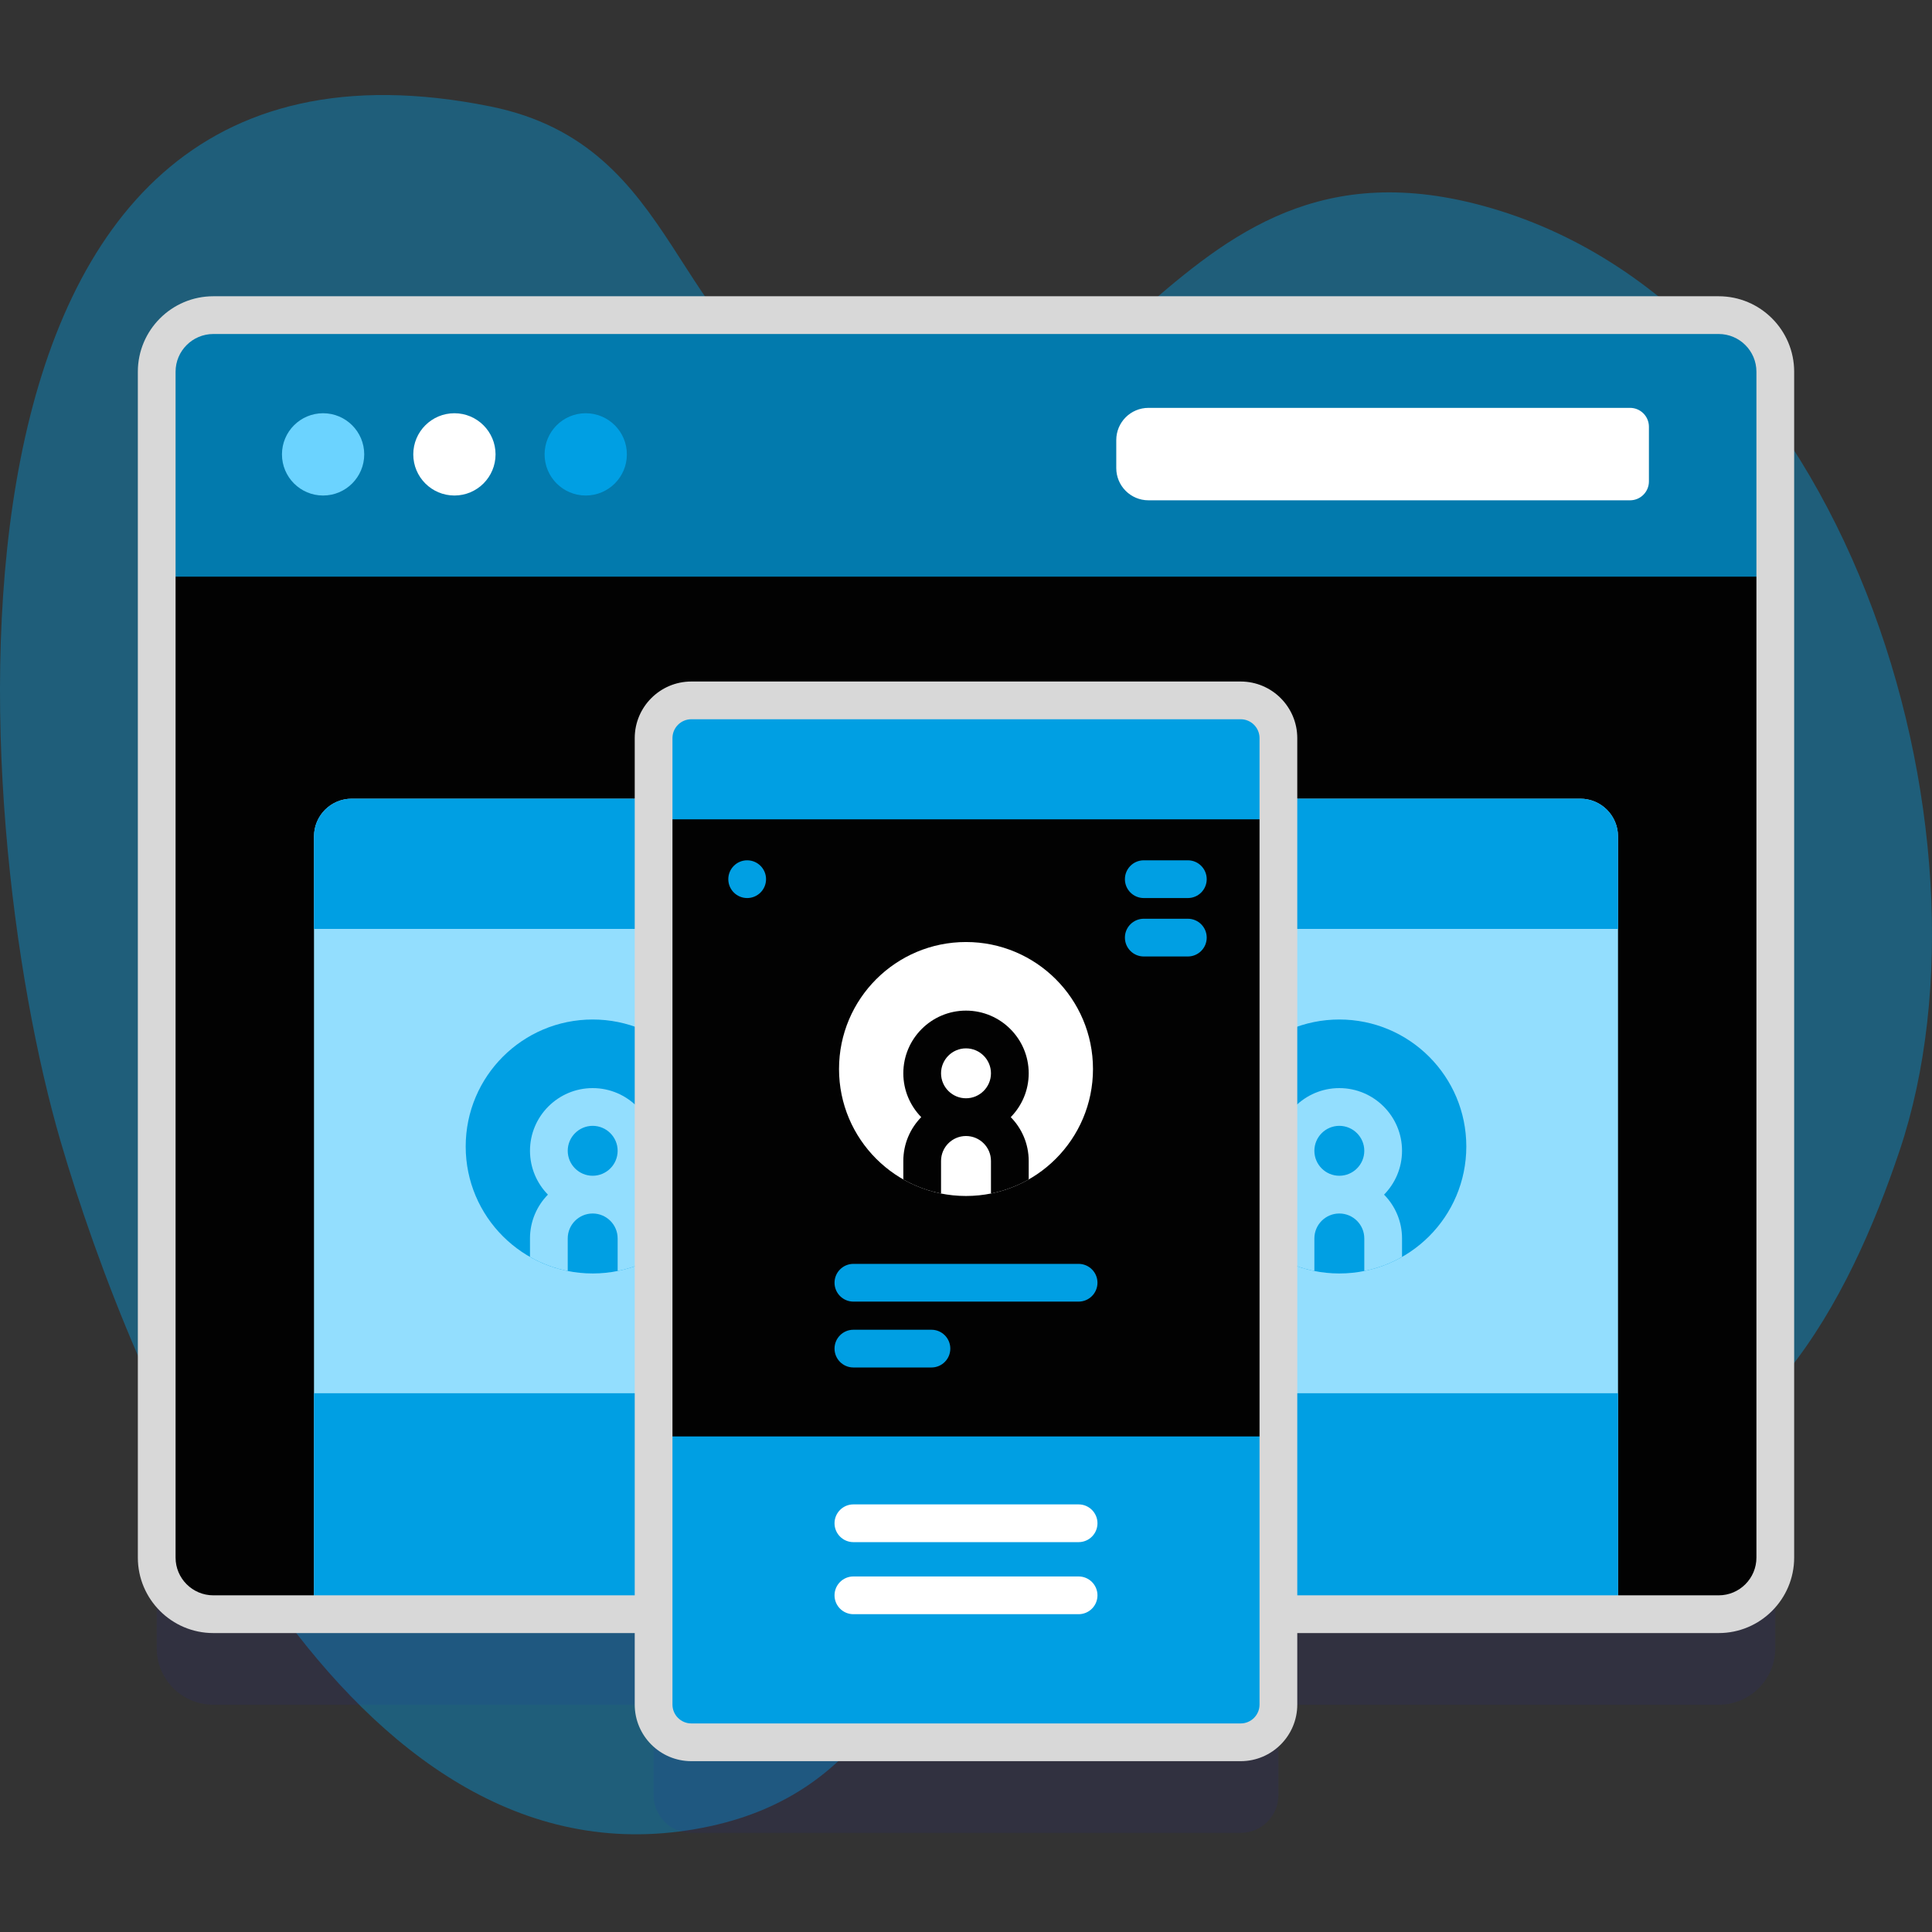 <svg width="180" height="180" viewBox="0 0 180 180" fill="none" xmlns="http://www.w3.org/2000/svg">
<rect x="0" y="0" width="180" height="180" fill="#333333" stroke="none"/>
<g clip-path="url(#clip0)">
<path opacity="0.4" d="M5.651 106.357C12.235 128.858 31.212 174.758 63.28 170.638C95.443 166.506 82.883 125.032 112.326 119.347C125.287 116.845 134.072 139.277 147.062 138.579C163.792 137.68 172.308 121.12 176.983 107.197C186.896 77.677 172.051 27.62 137.306 18.951C106.986 11.386 103.439 48.431 77.076 37.671C62.258 31.623 63.738 13.562 45.691 9.918C-8.906 -1.107 -3.11 76.416 5.651 106.357Z" fill="#009FE3"/>
<path opacity="0.1" d="M160.126 37.798H19.874C16.962 37.798 14.601 40.159 14.601 43.071V153.555C14.601 156.468 16.962 158.829 19.874 158.829H60.894V167.248C60.894 169.19 62.468 170.763 64.41 170.763H115.59C117.532 170.763 119.106 169.19 119.106 167.248V158.829H160.126C163.039 158.829 165.4 156.468 165.4 153.555V43.071C165.4 40.159 163.039 37.798 160.126 37.798Z" fill="#2626BC"/>
<path d="M160.126 150.391H19.874C16.962 150.391 14.601 148.03 14.601 145.118V34.633C14.601 31.721 16.962 29.36 19.874 29.36H160.126C163.039 29.36 165.4 31.721 165.4 34.633V145.118C165.4 148.03 163.039 150.391 160.126 150.391Z" fill="#020202"/>
<path d="M150.747 150.391H29.254V77.927C29.254 75.986 30.828 74.412 32.77 74.412H147.231C149.173 74.412 150.747 75.986 150.747 77.927V150.391Z" fill="#93DEFE"/>
<path d="M29.254 129.804H150.747V150.391H29.254V129.804Z" fill="#009FE3"/>
<path d="M124.782 118.646C131.316 118.646 136.613 113.349 136.613 106.816C136.613 100.282 131.316 94.985 124.782 94.985C118.248 94.985 112.952 100.282 112.952 106.816C112.952 113.349 118.248 118.646 124.782 118.646Z" fill="#009FE3"/>
<path d="M130.624 107.216C130.624 103.995 128.001 101.376 124.781 101.376C121.561 101.376 118.941 103.995 118.941 107.216C118.941 108.805 119.581 110.246 120.611 111.301C119.581 112.352 118.941 113.793 118.941 115.382V117.105C120.021 117.717 121.202 118.167 122.457 118.416V115.382C122.457 114.099 123.501 113.059 124.781 113.059C126.064 113.059 127.108 114.099 127.108 115.382V118.416C128.363 118.167 129.545 117.717 130.624 117.105V115.382C130.624 113.793 129.984 112.352 128.95 111.301C129.984 110.246 130.624 108.805 130.624 107.216ZM124.781 109.543C123.501 109.543 122.457 108.499 122.457 107.216C122.457 105.936 123.501 104.892 124.781 104.892C126.064 104.892 127.108 105.936 127.108 107.216C127.108 108.499 126.064 109.543 124.781 109.543Z" fill="#93DEFE"/>
<path d="M55.219 118.646C61.752 118.646 67.049 113.349 67.049 106.816C67.049 100.282 61.752 94.985 55.219 94.985C48.685 94.985 43.388 100.282 43.388 106.816C43.388 113.349 48.685 118.646 55.219 118.646Z" fill="#009FE3"/>
<path d="M61.06 107.216C61.06 103.995 58.438 101.376 55.217 101.376C51.997 101.376 49.378 103.995 49.378 107.216C49.378 108.805 50.018 110.246 51.048 111.301C50.018 112.352 49.378 113.793 49.378 115.382V117.105C50.457 117.717 51.639 118.167 52.894 118.416V115.382C52.894 114.099 53.938 113.059 55.217 113.059C56.501 113.059 57.545 114.099 57.545 115.382V118.416C58.8 118.167 59.981 117.717 61.06 117.105V115.382C61.06 113.793 60.42 112.352 59.387 111.301C60.42 110.246 61.06 108.805 61.06 107.216ZM55.217 109.543C53.938 109.543 52.894 108.499 52.894 107.216C52.894 105.936 53.938 104.892 55.217 104.892C56.501 104.892 57.545 105.936 57.545 107.216C57.545 108.499 56.501 109.543 55.217 109.543Z" fill="#93DEFE"/>
<path d="M150.747 86.545H29.254V77.927C29.254 75.986 30.828 74.412 32.77 74.412H147.231C149.173 74.412 150.747 75.986 150.747 77.927V86.545Z" fill="#009FE3"/>
<path d="M165.4 53.728V34.633C165.4 31.721 163.039 29.36 160.126 29.36H19.874C16.962 29.36 14.601 31.721 14.601 34.633V53.728H165.4Z" fill="#027AAD"/>
<path d="M30.102 46.166C32.218 46.166 33.934 44.45 33.934 42.333C33.934 40.217 32.218 38.501 30.102 38.501C27.985 38.501 26.27 40.217 26.27 42.333C26.27 44.45 27.985 46.166 30.102 46.166Z" fill="#6BD3FF"/>
<path d="M42.337 46.166C44.453 46.166 46.169 44.45 46.169 42.333C46.169 40.217 44.453 38.501 42.337 38.501C40.22 38.501 38.504 40.217 38.504 42.333C38.504 44.45 40.22 46.166 42.337 46.166Z" fill="white"/>
<path d="M54.571 46.166C56.688 46.166 58.404 44.45 58.404 42.333C58.404 40.217 56.688 38.501 54.571 38.501C52.455 38.501 50.739 40.217 50.739 42.333C50.739 44.45 52.455 46.166 54.571 46.166Z" fill="#009FE3"/>
<path d="M151.868 46.612H107C105.343 46.612 104 45.269 104 43.612V41C104 39.343 105.343 38 107 38H151.868C152.839 38 153.626 38.787 153.626 39.758V44.854C153.626 45.825 152.839 46.612 151.868 46.612Z" fill="white"/>
<path d="M115.591 162.326H64.41C62.468 162.326 60.895 160.752 60.895 158.811V68.769C60.895 66.827 62.468 65.253 64.41 65.253H115.591C117.532 65.253 119.106 66.827 119.106 68.769V158.81C119.106 160.752 117.532 162.326 115.591 162.326Z" fill="#020202"/>
<path d="M60.895 133.829V158.81C60.895 160.752 62.468 162.326 64.41 162.326H115.591C117.532 162.326 119.106 160.752 119.106 158.81V133.829H60.895Z" fill="#009FE3"/>
<path d="M119.106 76.332H60.895V68.769C60.895 66.827 62.468 65.253 64.41 65.253H115.591C117.532 65.253 119.106 66.827 119.106 68.769V76.332Z" fill="#009FE3"/>
<path d="M160.127 27.602H19.874C15.997 27.602 12.843 30.756 12.843 34.633V145.118C12.843 148.995 15.997 152.149 19.874 152.149H59.136V158.811C59.136 161.718 61.502 164.084 64.41 164.084H115.59C118.498 164.084 120.864 161.718 120.864 158.811V152.149H160.127C164.004 152.149 167.158 148.995 167.158 145.118V34.633C167.158 30.756 164.004 27.602 160.127 27.602ZM117.348 158.811C117.348 159.78 116.56 160.569 115.59 160.569H64.41C63.441 160.569 62.652 159.78 62.652 158.811V68.769C62.652 67.799 63.441 67.011 64.41 67.011H115.59C116.56 67.011 117.348 67.799 117.348 68.769V158.811ZM163.642 145.118C163.642 147.056 162.065 148.633 160.127 148.633H120.864V68.769C120.864 65.861 118.498 63.495 115.59 63.495H64.41C61.502 63.495 59.136 65.861 59.136 68.769V148.633H19.874C17.936 148.633 16.358 147.056 16.358 145.118V34.633C16.358 32.695 17.936 31.118 19.874 31.118H160.127C162.065 31.118 163.642 32.695 163.642 34.633V145.118Z" fill="#D8D8D8"/>
<path d="M90 111.427C96.534 111.427 101.831 106.13 101.831 99.597C101.831 93.063 96.534 87.766 90 87.766C83.467 87.766 78.17 93.063 78.17 99.597C78.17 106.13 83.467 111.427 90 111.427Z" fill="white"/>
<path d="M95.842 99.997C95.842 96.776 93.219 94.157 89.999 94.157C86.779 94.157 84.16 96.776 84.16 99.997C84.16 101.586 84.799 103.027 85.83 104.082C84.799 105.133 84.16 106.575 84.16 108.164V109.886C85.239 110.498 86.42 110.948 87.675 111.198V108.164C87.675 106.88 88.719 105.84 89.999 105.84C91.282 105.84 92.326 106.88 92.326 108.164V111.198C93.582 110.948 94.763 110.498 95.842 109.886V108.164C95.842 106.575 95.202 105.133 94.169 104.082C95.202 103.027 95.842 101.586 95.842 99.997ZM89.999 102.324C88.719 102.324 87.675 101.28 87.675 99.997C87.675 98.717 88.719 97.673 89.999 97.673C91.282 97.673 92.326 98.717 92.326 99.997C92.326 101.28 91.282 102.324 89.999 102.324Z" fill="#020202"/>
<path d="M100.491 121.268H79.509C78.539 121.268 77.751 120.48 77.751 119.51C77.751 118.539 78.539 117.752 79.509 117.752H100.491C101.462 117.752 102.249 118.539 102.249 119.51C102.249 120.48 101.462 121.268 100.491 121.268Z" fill="#009FE3"/>
<path d="M100.491 143.677H79.509C78.539 143.677 77.751 142.89 77.751 141.919C77.751 140.949 78.539 140.161 79.509 140.161H100.491C101.462 140.161 102.249 140.949 102.249 141.919C102.249 142.89 101.462 143.677 100.491 143.677Z" fill="white"/>
<path d="M100.491 150.391H79.509C78.539 150.391 77.751 149.604 77.751 148.633C77.751 147.663 78.539 146.875 79.509 146.875H100.491C101.462 146.875 102.249 147.663 102.249 148.633C102.249 149.604 101.462 150.391 100.491 150.391Z" fill="white"/>
<path d="M86.78 127.405H79.509C78.539 127.405 77.751 126.618 77.751 125.647C77.751 124.676 78.539 123.889 79.509 123.889H86.78C87.751 123.889 88.538 124.676 88.538 125.647C88.538 126.618 87.751 127.405 86.78 127.405Z" fill="#009FE3"/>
<path d="M110.67 83.669H106.563C105.592 83.669 104.805 82.882 104.805 81.911C104.805 80.94 105.592 80.153 106.563 80.153H110.67C111.64 80.153 112.427 80.94 112.427 81.911C112.427 82.882 111.641 83.669 110.67 83.669Z" fill="#009FE3"/>
<path d="M110.67 89.113H106.563C105.592 89.113 104.805 88.326 104.805 87.355C104.805 86.385 105.592 85.597 106.563 85.597H110.67C111.64 85.597 112.427 86.385 112.427 87.355C112.427 88.326 111.641 89.113 110.67 89.113Z" fill="#009FE3"/>
<path d="M69.612 83.669C70.584 83.669 71.371 82.882 71.371 81.911C71.371 80.94 70.584 80.153 69.612 80.153C68.641 80.153 67.854 80.94 67.854 81.911C67.854 82.882 68.641 83.669 69.612 83.669Z" fill="#009FE3"/>
</g>
<defs>
<clipPath id="clip0">
<rect width="180" height="180" fill="white"/>
</clipPath>
</defs>
</svg>
